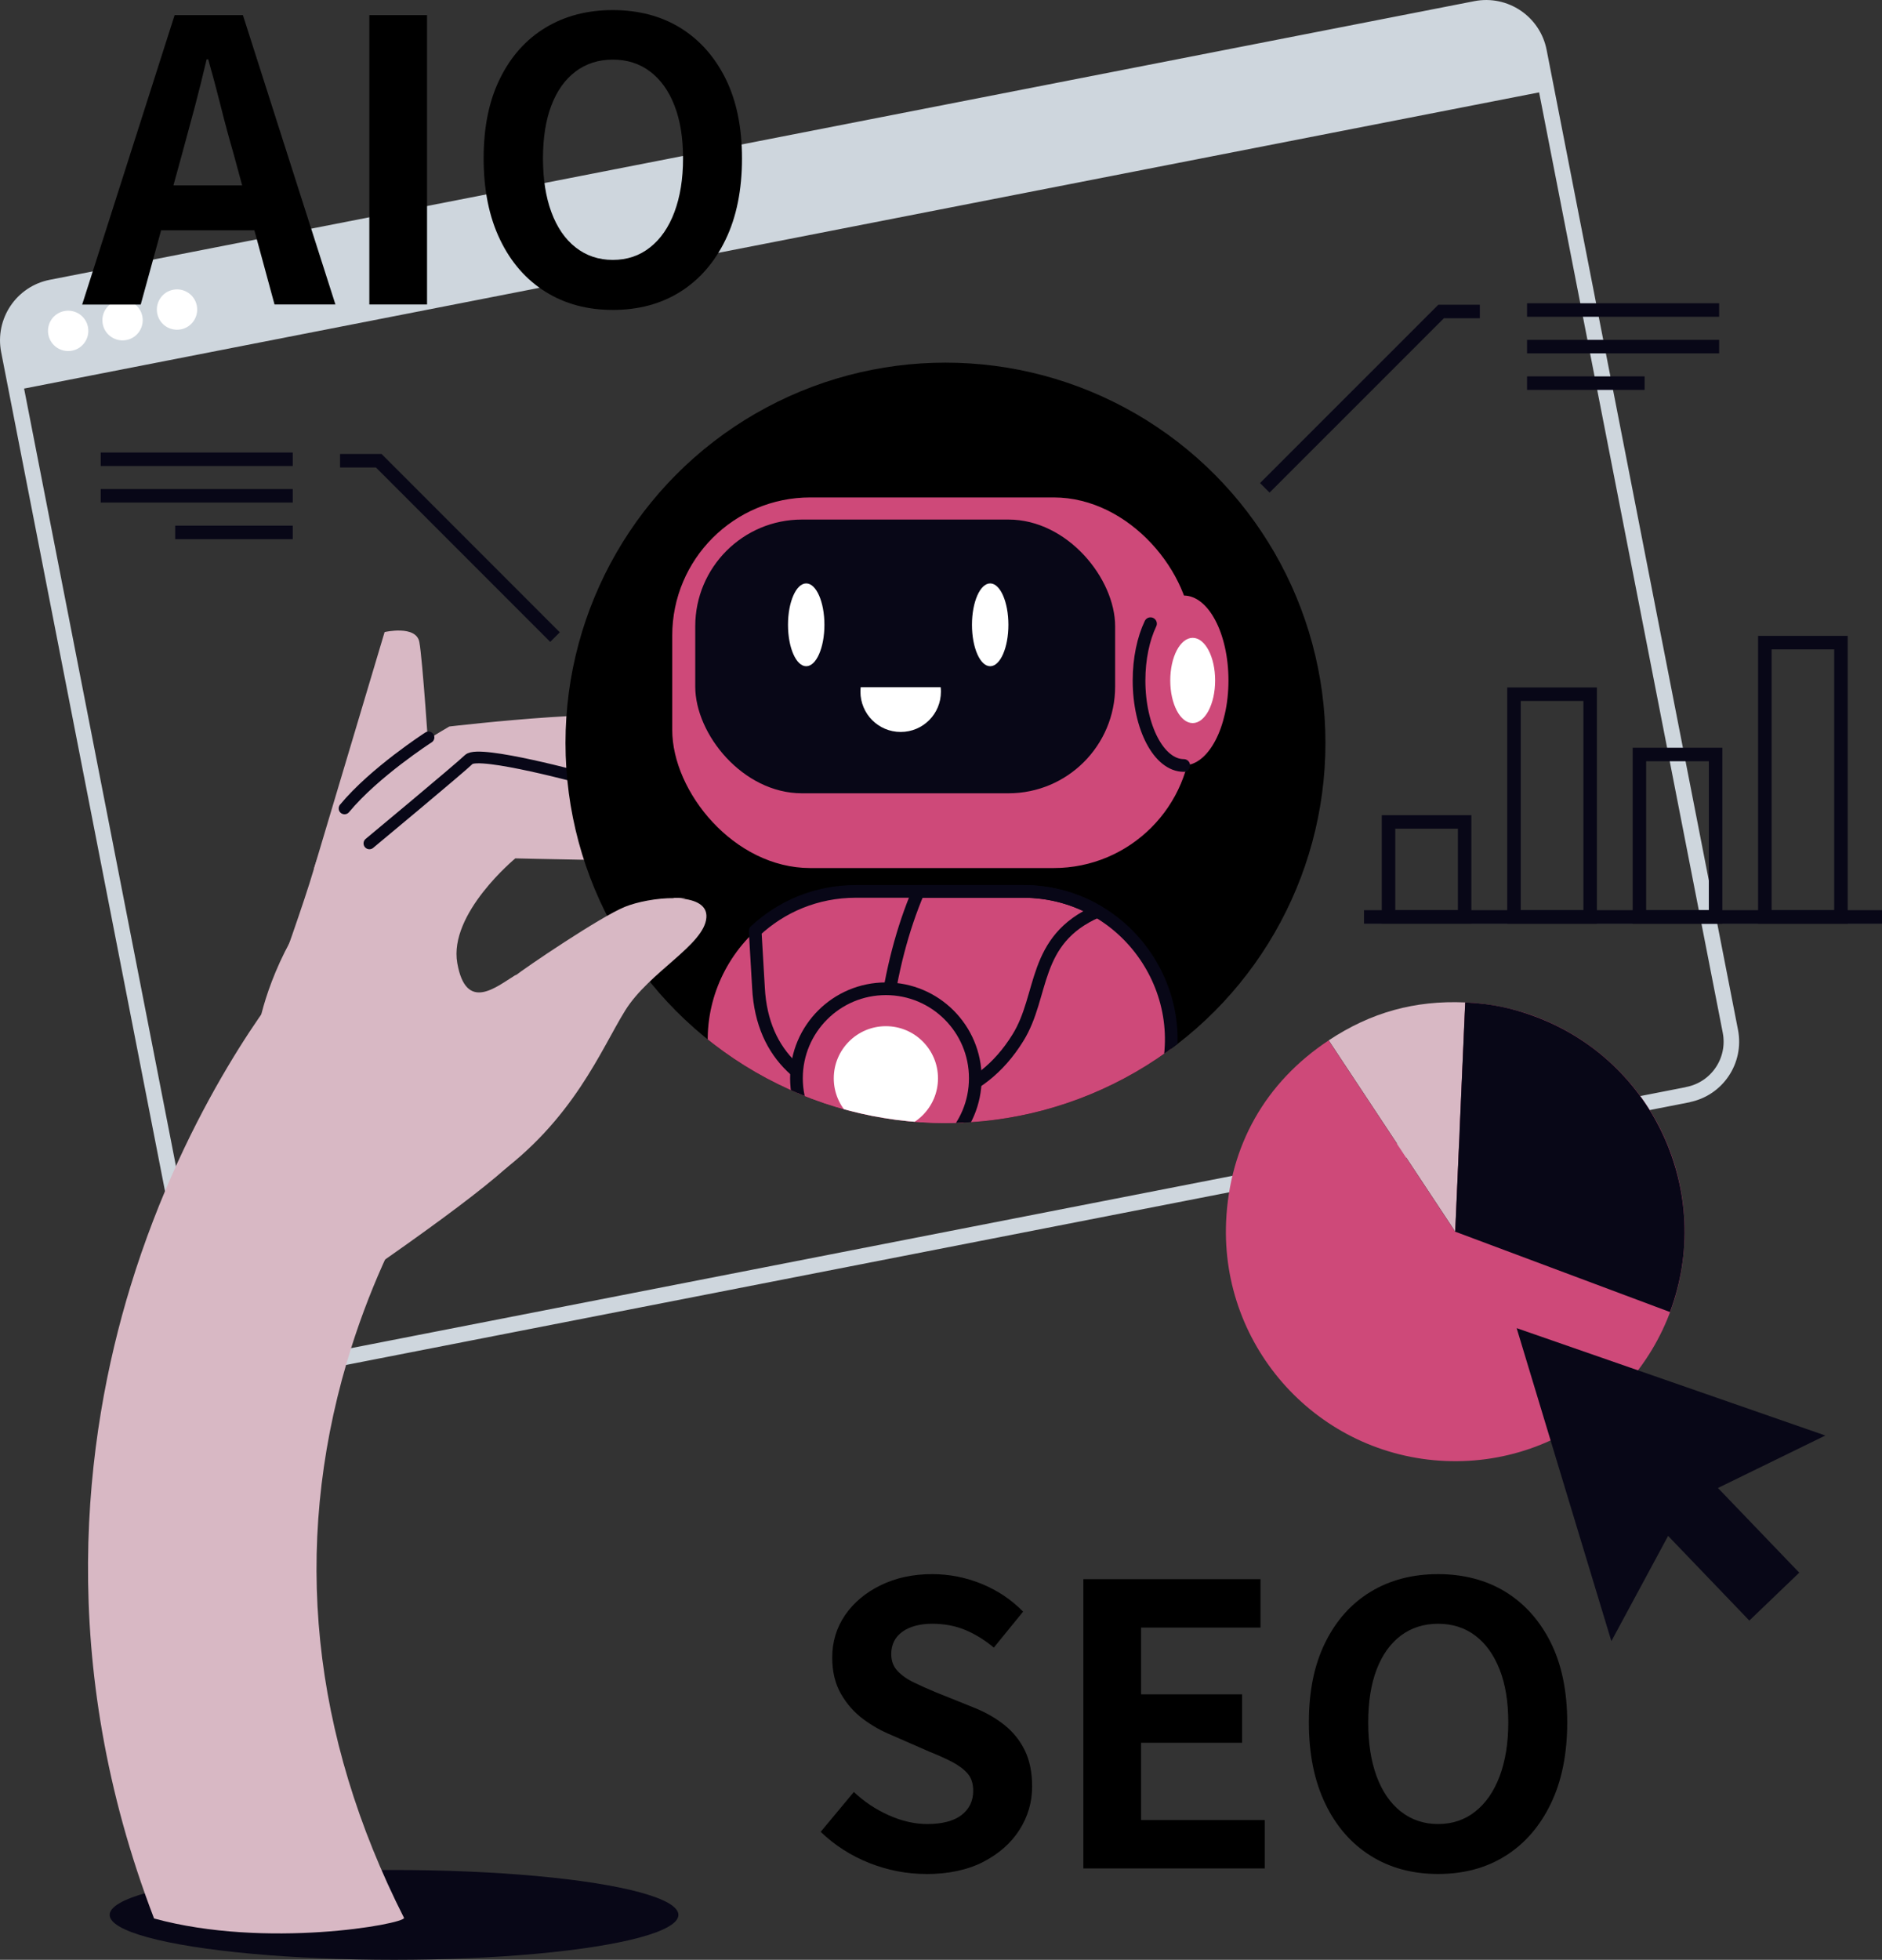 <?xml version="1.0" encoding="UTF-8"?><svg id="b" xmlns="http://www.w3.org/2000/svg" xmlns:xlink="http://www.w3.org/1999/xlink" viewBox="0 0 231.5 240.92"><rect x="0" y="0" width="231.5" height="240.92" fill="#333333" stroke="none"/><defs><style>.cls-1{stroke-width:1.44px;}.cls-1,.cls-2,.cls-3,.cls-4,.cls-5{fill:none;}.cls-1,.cls-3,.cls-4,.cls-6{stroke:#080717;}.cls-1,.cls-3,.cls-6,.cls-5{stroke-linecap:round;stroke-linejoin:round;}.cls-7{fill:#fff;}.cls-3{stroke-width:1.56px;}.cls-8,.cls-6{fill:#ce4979;}.cls-9{fill:#ced6dd;}.cls-10{fill:#080717;}.cls-4{stroke-width:1.66px;}.cls-6{stroke-width:1.56px;}.cls-11{fill:#d8b8c4;}.cls-12{clip-path:url(#clippath);}.cls-5{stroke:#ced6dd;stroke-width:1.91px;}</style><clipPath id="clippath"><circle class="cls-2" cx="116.3" cy="91.32" r="46.74"/></clipPath></defs><g id="c"><path class="cls-5" d="M207.62,134.57l-175.22,34.24c-3.6.7-7.08-1.64-7.78-5.24L1.08,43.11c-.7-3.6,1.64-7.08,5.24-7.78L181.53,1.08c3.6-.7,7.08,1.64,7.78,5.24l23.54,120.46c.7,3.6-1.64,7.08-5.24,7.78h0Z"/><path class="cls-9" d="M181.53,1.08L6.32,35.32c-3.6.7-5.94,4.19-5.24,7.78l.95,4.85L190.27,11.17l-.95-4.85c-.7-3.6-4.19-5.94-7.78-5.24h-.01Z"/><path class="cls-7" d="M10.82,40.2c.26,1.34-.61,2.65-1.96,2.91-1.34.26-2.65-.61-2.91-1.96s.61-2.65,1.96-2.91c1.34-.26,2.65.61,2.91,1.96Z"/><path class="cls-7" d="M17.51,38.89c.26,1.34-.61,2.65-1.96,2.91-1.34.26-2.65-.61-2.91-1.96-.26-1.34.61-2.65,1.96-2.91s2.65.61,2.91,1.96Z"/><path class="cls-7" d="M24.21,37.58c.26,1.34-.61,2.65-1.96,2.91s-2.65-.61-2.91-1.96c-.26-1.34.61-2.65,1.96-2.91,1.34-.26,2.65.61,2.91,1.96Z"/><ellipse class="cls-10" cx="48.47" cy="235.4" rx="34.98" ry="5.52"/><rect class="cls-4" x="170.8" y="101.04" width="9.36" height="11.68"/><rect class="cls-4" x="186.23" y="85.34" width="9.37" height="27.39"/><rect class="cls-4" x="201.66" y="92.75" width="9.37" height="19.98"/><rect class="cls-4" x="217.09" y="79" width="9.36" height="33.73"/><line class="cls-4" x1="167.78" y1="112.72" x2="231.5" y2="112.72"/><polyline class="cls-4" points="155.58 59.97 177.27 38.29 182.03 38.29"/><line class="cls-4" x1="211.47" y1="38.11" x2="187.84" y2="38.11"/><line class="cls-4" x1="211.47" y1="42.61" x2="187.84" y2="42.61"/><line class="cls-4" x1="202.3" y1="47.1" x2="187.84" y2="47.1"/><path class="cls-11" d="M38.61,106.82l8.7-29.12s3.87-.89,4.27,1.22,1.18,13.98,1.18,13.98c0,0-13.75,16.02-14.15,13.92Z"/><path class="cls-11" d="M80.58,88.87c-.7-2.46-25.31.44-25.31.44,0,0-8.06,4.62-10.62,7.65-2.56,3.03-4.91,5.93-6.04,9.86s-4.51,13.33-4.51,13.33l27.11-19.18,9.52-4.63s11.13-2.96,9.85-7.47Z"/><path class="cls-1" d="M52.71,90.65s-6.65,4.28-10.33,8.73"/><path class="cls-11" d="M31.57,127.57s.64-6.01,4.88-13.15c1.42-2.38,3.23-4.88,5.56-7.33,4.93-5.19,9.19-9.05,12.1-11.54,2.48-2.12,5.85-2.87,8.99-2.02l21.17,5.73s1.71,5.94-3.43,6.43c-2.23.21-17.45-.17-17.45-.17,0,0-8.22,6.77-7.14,12.88,1.08,6.1,4.79,2.91,7.09,1.51,1.56-.95,8.65,14.18,0,22.68-4.91,4.83-19.52,14.82-31.75,22.98l-.03-37.99h0Z"/><path class="cls-1" d="M72.15,95.78s-13.23-3.62-14.48-2.42c-1.25,1.2-12.23,10.32-12.23,10.32"/><circle cx="116.3" cy="91.32" r="46.74"/><g class="cls-12"><rect class="cls-8" x="82.69" y="61.15" width="63.9" height="45.56" rx="16.98" ry="16.98"/><rect class="cls-10" x="85.52" y="63.87" width="51.65" height="33.65" rx="13.12" ry="13.12"/><path class="cls-7" d="M101.41,76.81c0,2.81-1,5.09-2.24,5.09s-2.24-2.28-2.24-5.09,1-5.09,2.24-5.09,2.24,2.28,2.24,5.09Z"/><path class="cls-7" d="M124.04,76.81c0,2.81-1,5.09-2.24,5.09s-2.24-2.28-2.24-5.09,1-5.09,2.24-5.09,2.24,2.28,2.24,5.09Z"/><path class="cls-7" d="M105.87,84.48c-.02.18-.03.36-.03.55,0,2.73,2.21,4.95,4.95,4.95s4.95-2.21,4.95-4.95c0-.19-.01-.37-.03-.55h-9.84Z"/><ellipse class="cls-8" cx="145.61" cy="83.65" rx="5.5" ry="10.44"/><path class="cls-7" d="M149.47,83.65c0,2.89-1.23,5.24-2.76,5.24s-2.76-2.34-2.76-5.24,1.23-5.24,2.76-5.24,2.76,2.34,2.76,5.24Z"/><path class="cls-3" d="M145.61,94.1c-3.04,0-5.5-4.68-5.5-10.44,0-2.69.53-5.14,1.41-6.99"/><path class="cls-8" d="M98.53,161.42l-10.28-27.18c-4.51-11.91,4.3-24.65,17.03-24.65h20.57c12.74,0,21.54,12.74,17.03,24.65l-10.28,27.18c-5.93,15.69-28.13,15.69-34.06,0h-.01Z"/><path class="cls-3" d="M142.88,134.23c4.51-11.91-4.3-24.65-17.03-24.65h-12.88c-3.88,9.08-5.66,21.47-3.89,33.58l4.37,29.89"/><path class="cls-3" d="M125.85,109.58h-20.57c-4.89,0-9.19,1.88-12.39,4.87.14,2.32.27,4.64.41,6.98.45,8.67,6.15,12.57,12.82,13.98,6.69,1.16,14.35-.17,19.08-7.82,3.27-5.23,1.72-12.05,9.78-15.56-2.65-1.54-5.75-2.45-9.14-2.45h0Z"/><circle class="cls-6" cx="108.97" cy="132.55" r="11"/><path class="cls-7" d="M115.38,132.56c0,3.54-2.87,6.41-6.41,6.41s-6.41-2.87-6.41-6.41,2.87-6.41,6.41-6.41,6.41,2.87,6.41,6.41Z"/></g><path class="cls-11" d="M63.27,120.02c1.44-1.13,10.57-7.31,13.59-8.54,1.47-.6,3.95-1.1,6.08-1.07-.78-.08,2.76,0,.75.04,1.88.16,3.32.82,3.2,2.35-.25,3.36-7.03,6.67-9.98,11.41-2.95,4.73-6.37,13.54-16.24,20.57-2.73,1.94-8.48,4.06-14.63,7.1-3.82-1.26-6.57-3.37-7.77-6.31-3.09-7.56,23.57-24.41,25-25.54h0Z"/><path class="cls-11" d="M49.71,235.77c-.05.77-17,3.84-30.76.07-12.13-31.59-8.56-59.24-2.9-77.71,6.94-22.63,18.52-36.76,19.01-37.35l10.84,8.99,10.89,8.94c-.09.11-8.95,11.15-14.12,28.72-6.73,22.86-4.36,45.86,7.03,68.34h.01Z"/><polyline class="cls-4" points="68.27 78.32 46.59 56.64 41.83 56.64"/><line class="cls-4" x1="12.39" y1="56.46" x2="36.01" y2="56.46"/><line class="cls-4" x1="12.39" y1="60.95" x2="36.01" y2="60.95"/><line class="cls-4" x1="21.55" y1="65.45" x2="36.01" y2="65.45"/><path class="cls-11" d="M179.01,151.41l-15.57-23.52c5.2-3.44,10.58-4.93,16.8-4.66l-1.23,28.18h0Z"/><path class="cls-8" d="M179.01,151.41l1.23-28.18c15.56.68,27.63,13.84,26.95,29.41-.68,15.56-13.85,27.63-29.41,26.96-15.57-.68-27.63-13.85-26.96-29.41.41-9.34,4.82-17.13,12.61-22.29l15.57,23.52h.01Z"/><path class="cls-10" d="M179,151.41l26.42,9.88c5.46-14.59-1.96-30.84-16.54-36.3-2.92-1.09-5.54-1.62-8.65-1.76l-1.23,28.18h0Z"/><polygon class="cls-10" points="224.53 176.47 205.55 169.87 186.56 163.27 192.38 182.51 198.21 201.75 205.19 188.81 215.18 199.22 221.32 193.33 211.32 182.92 224.53 176.47"/></g><path d="M10.11,37.43L21.48,1.86h8.4l11.38,35.57h-7.49l-5.04-18.53c-.54-1.86-1.06-3.78-1.56-5.78-.5-2-1.02-3.94-1.56-5.83h-.19c-.45,1.92-.94,3.87-1.46,5.86-.53,1.98-1.05,3.9-1.56,5.76l-5.09,18.53h-7.2ZM17.16,28.31v-5.52h16.9v5.52h-16.9Z"/><path d="M45.43,37.43V1.86h7.1v35.57h-7.1Z"/><path d="M75.38,38.1c-3.14,0-5.9-.74-8.28-2.23-2.38-1.49-4.25-3.62-5.59-6.41-1.34-2.78-2.02-6.11-2.02-9.98s.67-7.12,2.02-9.84c1.34-2.72,3.21-4.8,5.59-6.24,2.38-1.44,5.14-2.16,8.28-2.16s5.94.73,8.3,2.18c2.37,1.46,4.22,3.54,5.57,6.24,1.34,2.7,2.02,5.98,2.02,9.82s-.67,7.2-2.02,9.98c-1.34,2.78-3.2,4.92-5.57,6.41-2.37,1.49-5.14,2.23-8.3,2.23ZM75.38,31.95c1.76,0,3.29-.51,4.58-1.54,1.3-1.02,2.3-2.47,3-4.34.7-1.87,1.06-4.07,1.06-6.6s-.35-4.7-1.06-6.5c-.7-1.81-1.7-3.2-3-4.18-1.3-.98-2.82-1.46-4.58-1.46s-3.29.49-4.58,1.46c-1.3.98-2.29,2.37-2.98,4.18-.69,1.81-1.03,3.98-1.03,6.5s.34,4.73,1.03,6.6c.69,1.87,1.68,3.32,2.98,4.34,1.3,1.02,2.82,1.54,4.58,1.54Z"/><path d="M113.91,230.37c-2.37,0-4.69-.45-6.96-1.34-2.27-.9-4.27-2.18-6-3.84l4.08-4.9c1.25,1.18,2.68,2.14,4.29,2.86,1.62.72,3.19,1.08,4.73,1.08,1.86,0,3.26-.37,4.22-1.1.96-.74,1.44-1.73,1.44-2.98,0-.9-.23-1.61-.7-2.14-.46-.53-1.1-1-1.9-1.42-.8-.42-1.73-.83-2.78-1.25l-4.71-2.06c-1.18-.48-2.33-1.13-3.43-1.94-1.1-.82-2.02-1.85-2.74-3.1-.72-1.25-1.08-2.74-1.08-4.46,0-1.95.53-3.7,1.58-5.23,1.06-1.54,2.51-2.76,4.37-3.67,1.86-.91,3.97-1.37,6.34-1.37,2.11,0,4.14.4,6.1,1.2,1.95.8,3.65,1.94,5.09,3.41l-3.6,4.42c-1.12-.93-2.29-1.65-3.5-2.16-1.22-.51-2.58-.77-4.08-.77s-2.76.33-3.67.98c-.91.66-1.37,1.58-1.37,2.76,0,.83.26,1.52.77,2.06.51.54,1.18,1.02,2.02,1.42.83.4,1.74.81,2.73,1.22l4.66,1.87c1.44.58,2.7,1.3,3.77,2.16,1.07.86,1.9,1.9,2.49,3.12.59,1.22.89,2.69.89,4.42,0,1.92-.52,3.7-1.56,5.33-1.04,1.63-2.53,2.94-4.46,3.94-1.94.99-4.28,1.49-7.03,1.49Z"/><path d="M133.26,229.7v-35.57h21.79v5.95h-14.69v8.21h12.43v5.95h-12.43v9.5h15.22v5.95h-22.32Z"/><path d="M176.89,230.37c-3.14,0-5.9-.74-8.28-2.23-2.38-1.49-4.25-3.62-5.59-6.41-1.34-2.78-2.02-6.11-2.02-9.98s.67-7.12,2.02-9.84c1.34-2.72,3.21-4.8,5.59-6.24,2.38-1.44,5.14-2.16,8.28-2.16s5.93.73,8.3,2.18c2.37,1.46,4.22,3.54,5.57,6.24,1.34,2.7,2.02,5.98,2.02,9.82s-.67,7.2-2.02,9.98c-1.34,2.78-3.2,4.92-5.57,6.41-2.37,1.49-5.14,2.23-8.3,2.23ZM176.89,224.23c1.76,0,3.29-.51,4.58-1.54,1.3-1.02,2.29-2.47,3-4.34.7-1.87,1.06-4.07,1.06-6.6s-.35-4.7-1.06-6.5c-.71-1.81-1.7-3.2-3-4.18-1.3-.98-2.83-1.46-4.58-1.46s-3.29.49-4.58,1.46c-1.3.98-2.29,2.37-2.98,4.18-.69,1.81-1.03,3.98-1.03,6.5s.34,4.73,1.03,6.6c.69,1.87,1.68,3.32,2.98,4.34,1.3,1.02,2.82,1.54,4.58,1.54Z"/></svg>